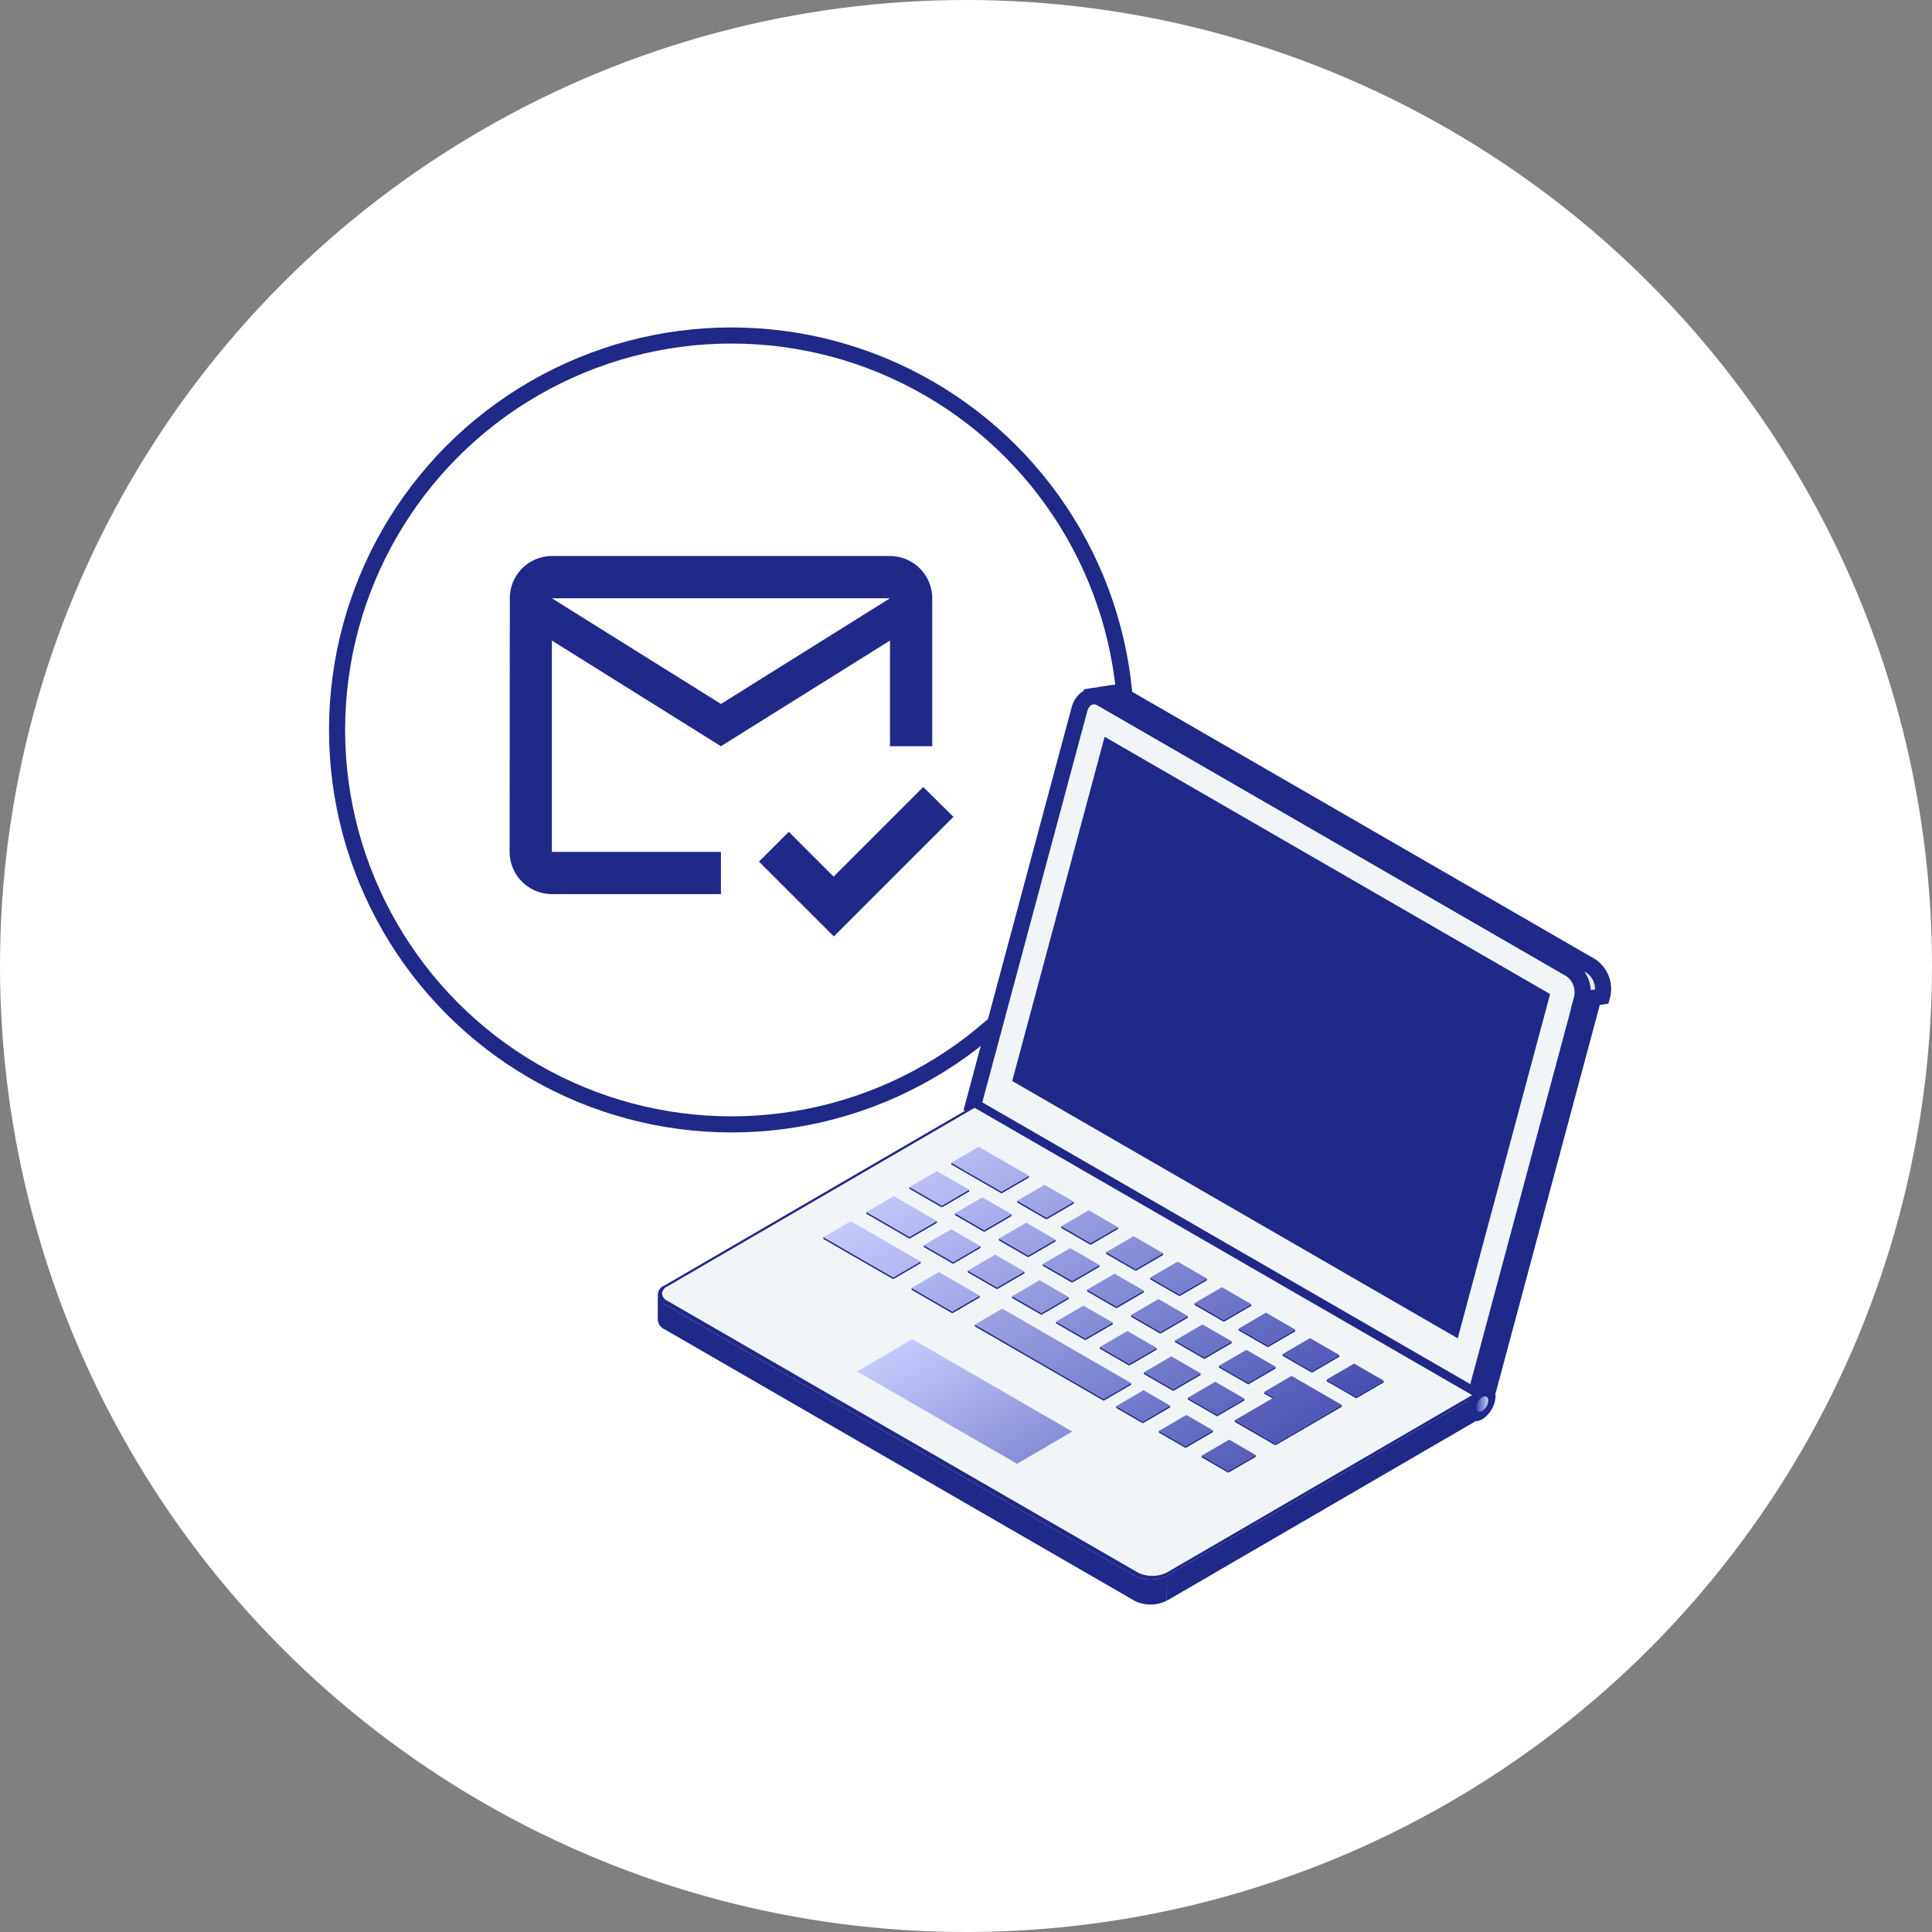 <svg xmlns="http://www.w3.org/2000/svg" xmlns:xlink="http://www.w3.org/1999/xlink" width="120" height="120" viewBox="0 0 120 120">
  <rect x="0" y="0" width="120" height="120" fill="#808080" stroke="none"/>
  <defs>
    <linearGradient id="linear-gradient" x1="5.839" y1="6.386" x2="-0.753" y2="-0.881" gradientUnits="objectBoundingBox">
      <stop offset="0" stop-color="#3a43a8"/>
      <stop offset="1" stop-color="#c9ceff"/>
    </linearGradient>
    <linearGradient id="linear-gradient-2" x1="6.86" y1="7.504" x2="-2.168" y2="-2.439" xlink:href="#linear-gradient"/>
    <linearGradient id="linear-gradient-3" x1="6.103" y1="6.671" x2="-2.925" y2="-3.273" xlink:href="#linear-gradient"/>
    <linearGradient id="linear-gradient-4" x1="5.31" y1="5.798" x2="-3.679" y2="-4.103" xlink:href="#linear-gradient"/>
    <linearGradient id="linear-gradient-5" x1="4.576" y1="4.989" x2="-4.451" y2="-4.953" xlink:href="#linear-gradient"/>
    <linearGradient id="linear-gradient-6" x1="3.815" y1="4.151" x2="-5.213" y2="-5.792" xlink:href="#linear-gradient"/>
    <linearGradient id="linear-gradient-7" x1="3.058" y1="3.318" x2="-5.97" y2="-6.626" xlink:href="#linear-gradient"/>
    <linearGradient id="linear-gradient-8" x1="2.302" y1="2.484" x2="-6.726" y2="-7.459" xlink:href="#linear-gradient"/>
    <linearGradient id="linear-gradient-9" x1="1.537" y1="1.642" x2="-7.444" y2="-8.25" xlink:href="#linear-gradient"/>
    <linearGradient id="linear-gradient-10" x1="7.899" y1="8.651" x2="-0.669" y2="-0.788" xlink:href="#linear-gradient"/>
    <linearGradient id="linear-gradient-11" x1="7.542" y1="8.256" x2="-1.486" y2="-1.688" xlink:href="#linear-gradient"/>
    <linearGradient id="linear-gradient-12" x1="6.787" y1="7.425" x2="-2.241" y2="-2.519" xlink:href="#linear-gradient"/>
    <linearGradient id="linear-gradient-13" x1="6.032" y1="6.594" x2="-2.995" y2="-3.35" xlink:href="#linear-gradient"/>
    <linearGradient id="linear-gradient-14" x1="5.271" y1="5.755" x2="-3.757" y2="-4.189" xlink:href="#linear-gradient"/>
    <linearGradient id="linear-gradient-15" x1="4.516" y1="4.923" x2="-4.511" y2="-5.019" xlink:href="#linear-gradient"/>
    <linearGradient id="linear-gradient-16" x1="3.761" y1="4.092" x2="-5.266" y2="-5.85" xlink:href="#linear-gradient"/>
    <linearGradient id="linear-gradient-17" x1="3.007" y1="3.261" x2="-6.021" y2="-6.683" xlink:href="#linear-gradient"/>
    <linearGradient id="linear-gradient-18" x1="6.964" y1="7.624" x2="-0.291" y2="-0.372" xlink:href="#linear-gradient"/>
    <linearGradient id="linear-gradient-19" x1="7.677" y1="8.405" x2="-1.351" y2="-1.539" xlink:href="#linear-gradient"/>
    <linearGradient id="linear-gradient-20" x1="6.923" y1="7.574" x2="-2.106" y2="-2.37" xlink:href="#linear-gradient"/>
    <linearGradient id="linear-gradient-21" x1="6.161" y1="6.735" x2="-2.867" y2="-3.209" xlink:href="#linear-gradient"/>
    <linearGradient id="linear-gradient-22" x1="5.406" y1="5.903" x2="-3.622" y2="-4.04" xlink:href="#linear-gradient"/>
    <linearGradient id="linear-gradient-23" x1="4.652" y1="5.072" x2="-4.377" y2="-4.871" xlink:href="#linear-gradient"/>
    <linearGradient id="linear-gradient-24" x1="3.897" y1="4.241" x2="-5.131" y2="-5.702" xlink:href="#linear-gradient"/>
    <linearGradient id="linear-gradient-25" x1="3.142" y1="3.41" x2="-5.885" y2="-6.532" xlink:href="#linear-gradient"/>
    <linearGradient id="linear-gradient-26" x1="1.358" y1="1.407" x2="-3.42" y2="-3.414" xlink:href="#linear-gradient"/>
    <linearGradient id="linear-gradient-27" x1="5.25" y1="5.738" x2="-0.009" y2="-0.061" xlink:href="#linear-gradient"/>
    <linearGradient id="linear-gradient-28" x1="6.227" y1="6.81" x2="-1.278" y2="-1.46" xlink:href="#linear-gradient"/>
    <linearGradient id="linear-gradient-29" x1="2.33" y1="2.519" x2="-0.944" y2="-1.094" xlink:href="#linear-gradient"/>
    <linearGradient id="linear-gradient-30" x1="4.17" y1="4.541" x2="-5.304" y2="-5.892" xlink:href="#linear-gradient"/>
    <linearGradient id="linear-gradient-31" x1="3.399" y1="3.692" x2="-6.075" y2="-6.741" xlink:href="#linear-gradient"/>
    <linearGradient id="linear-gradient-32" x1="2.627" y1="2.843" x2="-6.846" y2="-7.59" xlink:href="#linear-gradient"/>
    <linearGradient id="linear-gradient-33" x1="1.814" y1="1.847" x2="0.075" y2="0.064" xlink:href="#linear-gradient"/>
    <linearGradient id="linear-gradient-34" x1="0" y1="0.5" x2="1" y2="0.5" xlink:href="#linear-gradient"/>
    <linearGradient id="linear-gradient-35" x1="0.992" y1="0.874" x2="-0.354" y2="-0.157" gradientUnits="objectBoundingBox">
      <stop offset="0" stop-color="#e8e9f3"/>
      <stop offset="1" stop-color="#f1f5f8"/>
    </linearGradient>
  </defs>
  <g id="グループ_23014" data-name="グループ 23014" transform="translate(-761 -2584.408)">
    <g id="グループ_22843" data-name="グループ 22843" transform="translate(2 100.408)">
      <circle id="楕円形_505" data-name="楕円形 505" cx="60" cy="60" r="60" transform="translate(759 2484)" fill="#fff"/>
    </g>
    <g id="グループ_22943" data-name="グループ 22943" transform="translate(-1.564 3.746)">
      <g id="楕円形_521" data-name="楕円形 521" transform="translate(783 2601)" fill="#fff" stroke="#202888" stroke-width="1">
        <circle cx="25" cy="25" r="25" stroke="none"/>
        <circle cx="25" cy="25" r="24.5" fill="none"/>
      </g>
      <g id="j35_15_1_1_" data-name="j35_15_1 (1)" transform="translate(803.419 2623.699)">
        <g id="グループ_22716" data-name="グループ 22716" transform="translate(0 0)">
          <g id="グループ_22715" data-name="グループ 22715" transform="translate(0)">
            <g id="グループ_22714" data-name="グループ 22714" transform="translate(0 0.202)">
              <g id="グループ_22706" data-name="グループ 22706" transform="translate(19.575)">
                <path id="パス_107743" data-name="パス 107743" d="M595.645,282.12l1.26-.2-6.611,24.635-1.26.2Z" transform="translate(-557.828 -263.262)" fill="#202888"/>
                <path id="パス_107744" data-name="パス 107744" d="M264.211,82.5a1.733,1.733,0,0,1,.666,1.878l-6.611,24.635L227.06,90.994l6.611-24.635c.192-.715.8-1.031,1.36-.708Z" transform="translate(-227.06 -65.524)" fill="#f1f5f8" stroke="#202888" stroke-width="1"/>
              </g>
              <g id="グループ_22707" data-name="グループ 22707" transform="translate(22.015 2.523)">
                <path id="パス_107745" data-name="パス 107745" d="M288.77,110.77l-5.738,21.382L255.36,116.17,261.1,94.788Z" transform="translate(-255.36 -94.788)" fill="#202888"/>
              </g>
              <g id="グループ_22709" data-name="グループ 22709" transform="translate(0 25.47)">
                <g id="グループ_22708" data-name="グループ 22708" transform="translate(0 11.716)">
                  <path id="パス_107747" data-name="パス 107747" d="M366.79,581.147l0,1.553,19.156-11.136,0-1.553Z" transform="translate(-335.165 -563.705)" fill="#202888"/>
                  <path id="パス_107748" data-name="パス 107748" d="M31.625,514.3a2.223,2.223,0,0,1-2.018,0L.426,497.449A.714.714,0,0,1,0,496.86l0,1.553A.715.715,0,0,0,.421,499L29.6,515.855a2.224,2.224,0,0,0,2.018,0Z" transform="translate(0 -496.86)" fill="#202888"/>
                </g>
                <path id="パス_107749" data-name="パス 107749" d="M50.828,378.98,31.672,390.116a2.223,2.223,0,0,1-2.018,0L.473,373.262a.618.618,0,0,1-.007-1.17l19.156-11.136Z" transform="translate(-0.047 -360.957)" fill="#202888"/>
                <path id="パス_107750" data-name="パス 107750" d="M33.5,391.153a1.9,1.9,0,0,1-.934-.221L3.384,374.078a.574.574,0,0,1-.345-.454.566.566,0,0,1,.339-.45l19.079-11.091,30.9,17.846-18.927,11A1.885,1.885,0,0,1,33.5,391.153Z" transform="translate(-2.777 -361.985)" fill="#f1f5f8"/>
              </g>
              <g id="グループ_22710" data-name="グループ 22710" transform="translate(10.286 27.988)">
                <path id="パス_107751" data-name="パス 107751" d="M249.339,411.037v.111l-1.7.989v-.111Z" transform="translate(-236.574 -409.237)" fill="#202888"/>
                <path id="パス_107752" data-name="パス 107752" d="M214.61,403.429v.111l-3.116-1.8v-.111Z" transform="translate(-203.546 -400.641)" fill="#202888"/>
                <path id="パス_107753" data-name="パス 107753" d="M216.314,391.962l-1.7.989-3.116-1.8,1.7-.989Z" transform="translate(-203.549 -390.162)" fill="url(#linear-gradient)"/>
                <path id="パス_107754" data-name="パス 107754" d="M281.77,429.767v.111l-1.7.989v-.111Z" transform="translate(-266.21 -426.353)" fill="#202888"/>
                <path id="パス_107755" data-name="パス 107755" d="M260.817,430.115v.111L259,429.177v-.111Z" transform="translate(-246.957 -425.712)" fill="#202888"/>
                <path id="パス_107756" data-name="パス 107756" d="M262.521,418.648l-1.7.989L259,418.588l1.7-.989Z" transform="translate(-246.961 -415.234)" fill="url(#linear-gradient-2)"/>
                <path id="パス_107757" data-name="パス 107757" d="M313.517,448.1v.111l-1.7.989v-.111Z" transform="translate(-295.219 -443.107)" fill="#202888"/>
                <path id="パス_107758" data-name="パス 107758" d="M292.564,448.45v.111l-1.816-1.049V447.4Z" transform="translate(-275.967 -442.466)" fill="#202888"/>
                <path id="パス_107759" data-name="パス 107759" d="M294.267,436.983l-1.7.988-1.816-1.049,1.7-.989Z" transform="translate(-275.97 -431.988)" fill="url(#linear-gradient-3)"/>
                <path id="パス_107760" data-name="パス 107760" d="M323.068,466.067v.111l-.015-.009v-.111Z" transform="translate(-305.488 -459.515)" fill="#202888"/>
                <path id="パス_107761" data-name="パス 107761" d="M325.03,467.2v.111l-1.8-1.04v-.111Z" transform="translate(-305.648 -459.608)" fill="#202888"/>
                <path id="パス_107762" data-name="パス 107762" d="M344.137,478.235v.111l-.015-.009v-.111Z" transform="translate(-324.739 -470.634)" fill="#202888"/>
                <path id="パス_107763" data-name="パス 107763" d="M346,466.861v.111l-1.7.989v-.111Z" transform="translate(-324.9 -460.249)" fill="#202888"/>
                <path id="パス_107764" data-name="パス 107764" d="M326.588,455.649l-1.7.989-.015-.009-1.8-1.04-.015-.009,1.7-.989.015.009,1.8,1.04Z" transform="translate(-305.49 -449.036)" fill="url(#linear-gradient-4)"/>
                <path id="パス_107765" data-name="パス 107765" d="M377.569,485.094v.111l-1.7.989v-.111Z" transform="translate(-353.749 -476.91)" fill="#202888"/>
                <path id="パス_107766" data-name="パス 107766" d="M356.611,485.439v.111l-1.817-1.049v-.111Z" transform="translate(-334.492 -476.266)" fill="#202888"/>
                <path id="パス_107767" data-name="パス 107767" d="M358.315,473.972l-1.7.989-1.817-1.049,1.7-.989Z" transform="translate(-334.495 -465.788)" fill="url(#linear-gradient-5)"/>
                <path id="パス_107768" data-name="パス 107768" d="M409.486,503.528v.111l-1.7.989v-.111Z" transform="translate(-382.915 -493.755)" fill="#202888"/>
                <path id="パス_107769" data-name="パス 107769" d="M388.533,503.875v.111l-1.816-1.049v-.111Z" transform="translate(-363.662 -493.113)" fill="#202888"/>
                <path id="パス_107770" data-name="パス 107770" d="M390.237,492.408l-1.7.989-1.816-1.049,1.7-.989Z" transform="translate(-363.666 -482.635)" fill="url(#linear-gradient-6)"/>
                <path id="パス_107771" data-name="パス 107771" d="M441.233,521.862v.111l-1.7.989v-.111Z" transform="translate(-411.925 -510.508)" fill="#202888"/>
                <path id="パス_107772" data-name="パス 107772" d="M420.28,522.21v.111l-1.816-1.049v-.111Z" transform="translate(-392.672 -509.867)" fill="#202888"/>
                <path id="パス_107773" data-name="パス 107773" d="M421.984,510.743l-1.7.989-1.816-1.049,1.7-.989Z" transform="translate(-392.676 -499.389)" fill="url(#linear-gradient-7)"/>
                <path id="パス_107774" data-name="パス 107774" d="M472.974,540.194v.111l-1.7.989v-.111Z" transform="translate(-440.93 -527.26)" fill="#202888"/>
                <path id="パス_107775" data-name="パス 107775" d="M452.022,540.542v.111L450.2,539.6v-.111Z" transform="translate(-421.678 -526.619)" fill="#202888"/>
                <path id="パス_107776" data-name="パス 107776" d="M453.725,529.075l-1.7.989-1.816-1.049,1.7-.989Z" transform="translate(-421.681 -516.141)" fill="url(#linear-gradient-8)"/>
                <path id="パス_107777" data-name="パス 107777" d="M504.937,558.654v.111l-1.7.989v-.111Z" transform="translate(-470.137 -544.128)" fill="#202888"/>
                <path id="パス_107778" data-name="パス 107778" d="M483.791,558.89V559l-1.835-1.06v-.111Z" transform="translate(-450.692 -543.375)" fill="#202888"/>
                <path id="パス_107779" data-name="パス 107779" d="M485.494,547.423l-1.7.989-1.835-1.06,1.7-.989Z" transform="translate(-450.694 -532.897)" fill="url(#linear-gradient-9)"/>
                <path id="パス_107780" data-name="パス 107780" d="M206.306,421.122v.111l-1.7.989v-.111Z" transform="translate(-197.251 -418.453)" fill="#202888"/>
                <path id="パス_107781" data-name="パス 107781" d="M183.351,420.313v.111l-2.005-1.158v-.111Z" transform="translate(-175.997 -416.656)" fill="#202888"/>
                <path id="パス_107782" data-name="パス 107782" d="M185.055,408.847l-1.7.989-2.005-1.158,1.7-.988Z" transform="translate(-176 -406.178)" fill="url(#linear-gradient-10)"/>
                <path id="パス_107783" data-name="パス 107783" d="M236.869,438.773v.111l-1.7.989v-.111Z" transform="translate(-225.179 -434.582)" fill="#202888"/>
                <path id="パス_107784" data-name="パス 107784" d="M215.916,439.121v.111l-1.816-1.049v-.111Z" transform="translate(-205.927 -433.942)" fill="#202888"/>
                <path id="パス_107785" data-name="パス 107785" d="M217.62,427.654l-1.7.989-1.816-1.049,1.7-.989Z" transform="translate(-205.93 -423.463)" fill="url(#linear-gradient-11)"/>
                <path id="パス_107786" data-name="パス 107786" d="M268.525,457.055v.111l-1.7.989v-.111Z" transform="translate(-254.106 -451.288)" fill="#202888"/>
                <path id="パス_107787" data-name="パス 107787" d="M247.572,457.4v.111l-1.816-1.049v-.111Z" transform="translate(-234.854 -450.648)" fill="#202888"/>
                <path id="パス_107788" data-name="パス 107788" d="M249.275,445.937l-1.7.989-1.816-1.049,1.7-.989Z" transform="translate(-234.856 -440.17)" fill="url(#linear-gradient-12)"/>
                <path id="パス_107789" data-name="パス 107789" d="M300.18,475.338v.111l-1.7.989v-.111Z" transform="translate(-283.032 -467.995)" fill="#202888"/>
                <path id="パス_107790" data-name="パス 107790" d="M279.227,475.686v.111l-1.816-1.049v-.111Z" transform="translate(-263.78 -467.354)" fill="#202888"/>
                <path id="パス_107791" data-name="パス 107791" d="M280.931,464.219l-1.7.989-1.816-1.049,1.7-.989Z" transform="translate(-263.783 -456.876)" fill="url(#linear-gradient-13)"/>
                <path id="パス_107792" data-name="パス 107792" d="M332.133,493.791v.111l-1.7.989v-.111Z" transform="translate(-312.231 -484.857)" fill="#202888"/>
                <path id="パス_107793" data-name="パス 107793" d="M311.181,494.14v.111l-1.816-1.049v-.111Z" transform="translate(-292.979 -484.217)" fill="#202888"/>
                <path id="パス_107794" data-name="パス 107794" d="M312.884,482.673l-1.7.989-1.816-1.049,1.7-.989Z" transform="translate(-292.982 -473.739)" fill="url(#linear-gradient-14)"/>
                <path id="パス_107795" data-name="パス 107795" d="M363.794,512.077v.111l-1.7.989v-.111Z" transform="translate(-341.162 -501.567)" fill="#202888"/>
                <path id="パス_107796" data-name="パス 107796" d="M342.836,512.422v.111l-1.817-1.049v-.111Z" transform="translate(-321.905 -500.923)" fill="#202888"/>
                <path id="パス_107797" data-name="パス 107797" d="M344.54,500.955l-1.7.989-1.817-1.049,1.7-.989Z" transform="translate(-321.909 -490.445)" fill="url(#linear-gradient-15)"/>
                <path id="パス_107798" data-name="パス 107798" d="M395.449,530.359v.111l-1.7.989v-.111Z" transform="translate(-370.088 -518.272)" fill="#202888"/>
                <path id="パス_107799" data-name="パス 107799" d="M374.492,530.7v.111l-1.817-1.049v-.111Z" transform="translate(-350.832 -517.629)" fill="#202888"/>
                <path id="パス_107800" data-name="パス 107800" d="M376.2,519.237l-1.7.989-1.817-1.049,1.7-.989Z" transform="translate(-350.835 -507.151)" fill="url(#linear-gradient-16)"/>
                <path id="パス_107801" data-name="パス 107801" d="M427.1,548.641v.111l-1.7.989v-.111Z" transform="translate(-399.015 -534.978)" fill="#202888"/>
                <path id="パス_107802" data-name="パス 107802" d="M406.153,548.99v.111l-1.816-1.049v-.111Z" transform="translate(-379.763 -534.339)" fill="#202888"/>
                <path id="パス_107803" data-name="パス 107803" d="M407.857,537.523l-1.7.989-1.816-1.049,1.7-.989Z" transform="translate(-379.767 -523.86)" fill="url(#linear-gradient-17)"/>
                <path id="パス_107804" data-name="パス 107804" d="M183.063,443.651v.111l-1.7.989v-.111Z" transform="translate(-176.012 -439.04)" fill="#202888"/>
                <path id="パス_107805" data-name="パス 107805" d="M153,438.737v.111l-2.676-1.546v-.111Z" transform="translate(-147.647 -433.137)" fill="#202888"/>
                <path id="パス_107806" data-name="パス 107806" d="M154.7,427.27l-1.7.989-2.676-1.546,1.7-.989Z" transform="translate(-147.65 -422.658)" fill="url(#linear-gradient-18)"/>
                <path id="パス_107807" data-name="パス 107807" d="M214.436,461.771v.111l-1.7.989v-.111Z" transform="translate(-204.68 -455.598)" fill="#202888"/>
                <path id="パス_107808" data-name="パス 107808" d="M193.484,462.119v.111l-1.816-1.049v-.111Z" transform="translate(-185.429 -454.957)" fill="#202888"/>
                <path id="パス_107809" data-name="パス 107809" d="M195.188,450.652l-1.7.989-1.816-1.049,1.7-.989Z" transform="translate(-185.432 -444.479)" fill="url(#linear-gradient-19)"/>
                <path id="パス_107810" data-name="パス 107810" d="M246.092,480.053v.111l-1.7.989v-.111Z" transform="translate(-233.607 -472.303)" fill="#202888"/>
                <path id="パス_107811" data-name="パス 107811" d="M225.14,480.4v.111l-1.816-1.049v-.111Z" transform="translate(-214.356 -471.664)" fill="#202888"/>
                <path id="パス_107812" data-name="パス 107812" d="M226.844,468.935l-1.7.989-1.816-1.049,1.7-.989Z" transform="translate(-214.359 -461.185)" fill="url(#linear-gradient-20)"/>
                <path id="パス_107813" data-name="パス 107813" d="M278.045,498.508v.111l-1.7.989V499.5Z" transform="translate(-262.806 -489.167)" fill="#202888"/>
                <path id="パス_107814" data-name="パス 107814" d="M257.092,498.855v.111l-1.816-1.049v-.111Z" transform="translate(-243.553 -488.526)" fill="#202888"/>
                <path id="パス_107815" data-name="パス 107815" d="M258.8,487.388l-1.7.988-1.816-1.049,1.7-.989Z" transform="translate(-243.557 -478.047)" fill="url(#linear-gradient-21)"/>
                <path id="パス_107816" data-name="パス 107816" d="M309.7,516.789v.111l-1.7.989v-.111Z" transform="translate(-291.732 -505.872)" fill="#202888"/>
                <path id="パス_107817" data-name="パス 107817" d="M288.748,517.138v.111l-1.816-1.049v-.111Z" transform="translate(-272.48 -505.233)" fill="#202888"/>
                <path id="パス_107818" data-name="パス 107818" d="M290.452,505.671l-1.7.989-1.816-1.049,1.7-.989Z" transform="translate(-272.483 -494.754)" fill="url(#linear-gradient-22)"/>
                <path id="パス_107819" data-name="パス 107819" d="M341.357,535.072v.111l-1.7.988v-.111Z" transform="translate(-320.659 -522.579)" fill="#202888"/>
                <path id="パス_107820" data-name="パス 107820" d="M320.4,535.42v.111l-1.816-1.049v-.111Z" transform="translate(-301.408 -521.939)" fill="#202888"/>
                <path id="パス_107821" data-name="パス 107821" d="M322.108,523.953l-1.7.989-1.816-1.049,1.7-.989Z" transform="translate(-301.41 -511.46)" fill="url(#linear-gradient-23)"/>
                <path id="パス_107822" data-name="パス 107822" d="M373.012,553.355v.111l-1.7.989v-.111Z" transform="translate(-349.585 -539.286)" fill="#202888"/>
                <path id="パス_107823" data-name="パス 107823" d="M352.06,553.7v.111l-1.816-1.049v-.111Z" transform="translate(-330.334 -538.644)" fill="#202888"/>
                <path id="パス_107824" data-name="パス 107824" d="M353.764,542.235l-1.7.988-1.816-1.049,1.7-.989Z" transform="translate(-330.337 -528.166)" fill="url(#linear-gradient-24)"/>
                <path id="パス_107825" data-name="パス 107825" d="M404.673,571.639v.111l-1.7.989v-.111Z" transform="translate(-378.517 -555.994)" fill="#202888"/>
                <path id="パス_107826" data-name="パス 107826" d="M383.716,571.985v.111l-1.817-1.049v-.111Z" transform="translate(-359.261 -555.351)" fill="#202888"/>
                <path id="パス_107827" data-name="パス 107827" d="M385.42,560.518l-1.7.989-1.817-1.049,1.7-.989Z" transform="translate(-359.264 -544.873)" fill="url(#linear-gradient-25)"/>
                <path id="パス_107828" data-name="パス 107828" d="M437.492,567.09v.111l-.6-.349v-.111Z" transform="translate(-409.509 -551.518)" fill="#202888"/>
                <path id="パス_107829" data-name="パス 107829" d="M418.259,588.6v.111l-2.517-1.454v-.111Z" transform="translate(-390.186 -570.165)" fill="#202888"/>
                <path id="パス_107830" data-name="パス 107830" d="M449.068,576.18v.111l-4.127,2.4v-.111Z" transform="translate(-416.867 -560.143)" fill="#202888"/>
                <path id="パス_107831" data-name="パス 107831" d="M422.389,557.075l-4.127,2.4-2.517-1.454,2.427-1.411-.6-.349,1.7-.989Z" transform="translate(-390.189 -541.039)" fill="url(#linear-gradient-26)"/>
                <path id="パス_107832" data-name="パス 107832" d="M171.313,472.808v.111l-1.7.989V473.8Z" transform="translate(-165.275 -465.683)" fill="#202888"/>
                <path id="パス_107833" data-name="パス 107833" d="M123.643,457.725v.111l-4.337-2.5v-.111Z" transform="translate(-119.306 -449.611)" fill="#202888"/>
                <path id="パス_107834" data-name="パス 107834" d="M125.347,446.258l-1.7.989-4.337-2.5,1.7-.989Z" transform="translate(-119.309 -439.133)" fill="url(#linear-gradient-27)"/>
                <path id="パス_107835" data-name="パス 107835" d="M213.919,497.414v.111l-1.7.989V498.4Z" transform="translate(-204.208 -488.168)" fill="#202888"/>
                <path id="パス_107836" data-name="パス 107836" d="M185.4,493.392v.111l-2.53-1.461v-.111Z" transform="translate(-177.389 -483.157)" fill="#202888"/>
                <path id="パス_107837" data-name="パス 107837" d="M187.1,481.925l-1.7.989-2.53-1.461,1.7-.989Z" transform="translate(-177.393 -472.679)" fill="url(#linear-gradient-28)"/>
                <path id="パス_107838" data-name="パス 107838" d="M322.944,560.38v.111l-1.7.989v-.111Z" transform="translate(-303.834 -545.705)" fill="#202888"/>
                <path id="パス_107839" data-name="パス 107839" d="M236.46,522.882v.111l-8-4.62v-.111Z" transform="translate(-219.051 -507.218)" fill="#202888"/>
                <path id="パス_107840" data-name="パス 107840" d="M238.164,511.415l-1.7.989-8-4.62,1.7-.989Z" transform="translate(-219.054 -496.74)" fill="url(#linear-gradient-29)"/>
                <path id="パス_107841" data-name="パス 107841" d="M351.094,576.637v.111l-1.7.989v-.111Z" transform="translate(-329.557 -560.561)" fill="#202888"/>
                <path id="パス_107842" data-name="パス 107842" d="M331.9,578v.111l-1.651-.953v-.111Z" transform="translate(-312.059 -560.934)" fill="#202888"/>
                <path id="パス_107843" data-name="パス 107843" d="M333.6,566.531l-1.7.989-1.651-.953,1.7-.989Z" transform="translate(-312.062 -550.455)" fill="url(#linear-gradient-30)"/>
                <path id="パス_107844" data-name="パス 107844" d="M381.924,594.443v.111l-1.7.989v-.111Z" transform="translate(-357.729 -576.832)" fill="#202888"/>
                <path id="パス_107845" data-name="パス 107845" d="M362.724,595.8v.111l-1.651-.953v-.111Z" transform="translate(-340.23 -577.203)" fill="#202888"/>
                <path id="パス_107846" data-name="パス 107846" d="M364.428,584.337l-1.7.989-1.651-.953,1.7-.989Z" transform="translate(-340.234 -566.725)" fill="url(#linear-gradient-31)"/>
                <path id="パス_107847" data-name="パス 107847" d="M412.748,612.245v.111l-1.7.989v-.111Z" transform="translate(-385.896 -593.099)" fill="#202888"/>
                <path id="パス_107848" data-name="パス 107848" d="M393.549,613.607v.111l-1.651-.953v-.111Z" transform="translate(-368.398 -593.472)" fill="#202888"/>
                <path id="パス_107849" data-name="パス 107849" d="M395.254,602.139l-1.7.989-1.651-.953,1.7-.989Z" transform="translate(-368.401 -582.993)" fill="url(#linear-gradient-32)"/>
              </g>
              <path id="パス_107850" data-name="パス 107850" d="M156.969,534.537l-3.433,2-9.935-5.738,3.433-2Z" transform="translate(-131.221 -488.859)" fill="url(#linear-gradient-33)"/>
              <g id="グループ_22713" data-name="グループ 22713" transform="translate(50.386 42.905)">
                <g id="グループ_22711" data-name="グループ 22711" transform="translate(0)">
                  <path id="パス_107851" data-name="パス 107851" d="M585.264,563.306c.455-.263.826-.052.827.472a1.813,1.813,0,0,1-.822,1.424c-.455.263-.826.052-.827-.472A1.813,1.813,0,0,1,585.264,563.306Z" transform="translate(-584.442 -563.193)" fill="#202888"/>
                </g>
                <g id="グループ_22712" data-name="グループ 22712" transform="translate(0.453 0.582)">
                  <path id="パス_107852" data-name="パス 107852" d="M590.062,570c.206-.119.373-.023.373.213a.818.818,0,0,1-.371.643c-.206.119-.373.023-.373-.213A.818.818,0,0,1,590.062,570Z" transform="translate(-589.691 -569.947)" fill="url(#linear-gradient-34)"/>
                </g>
              </g>
            </g>
            <path id="パス_107853" data-name="パス 107853" d="M343.883,80.16,314.7,63.307a.861.861,0,0,0-.573-.117l-1.26.2a.863.863,0,0,1,.573.117l29.181,16.853a1.733,1.733,0,0,1,.666,1.878l1.26-.2A1.733,1.733,0,0,0,343.883,80.16Z" transform="translate(-285.897 -63.181)" stroke="#202888" stroke-width="1" fill="url(#linear-gradient-35)"/>
          </g>
        </g>
      </g>
      <path id="Icon_material-outline-mark-email-read" data-name="Icon material-outline-mark-email-read" d="M26.628,6h-21A2.622,2.622,0,0,0,3.013,8.625L3,24.378A2.633,2.633,0,0,0,5.625,27h10.5V24.378H5.625V11.251l10.5,6.563,10.5-6.563v6.563h2.625V8.625A2.633,2.633,0,0,0,26.628,6Zm-10.5,9.189L5.625,8.625h21Zm7.01,14.44L18.49,24.981l1.851-1.851,2.783,2.783,5.566-5.566L30.566,22.2Z" transform="translate(791.217 2609.197)" fill="#202888"/>
    </g>
  </g>
</svg>
